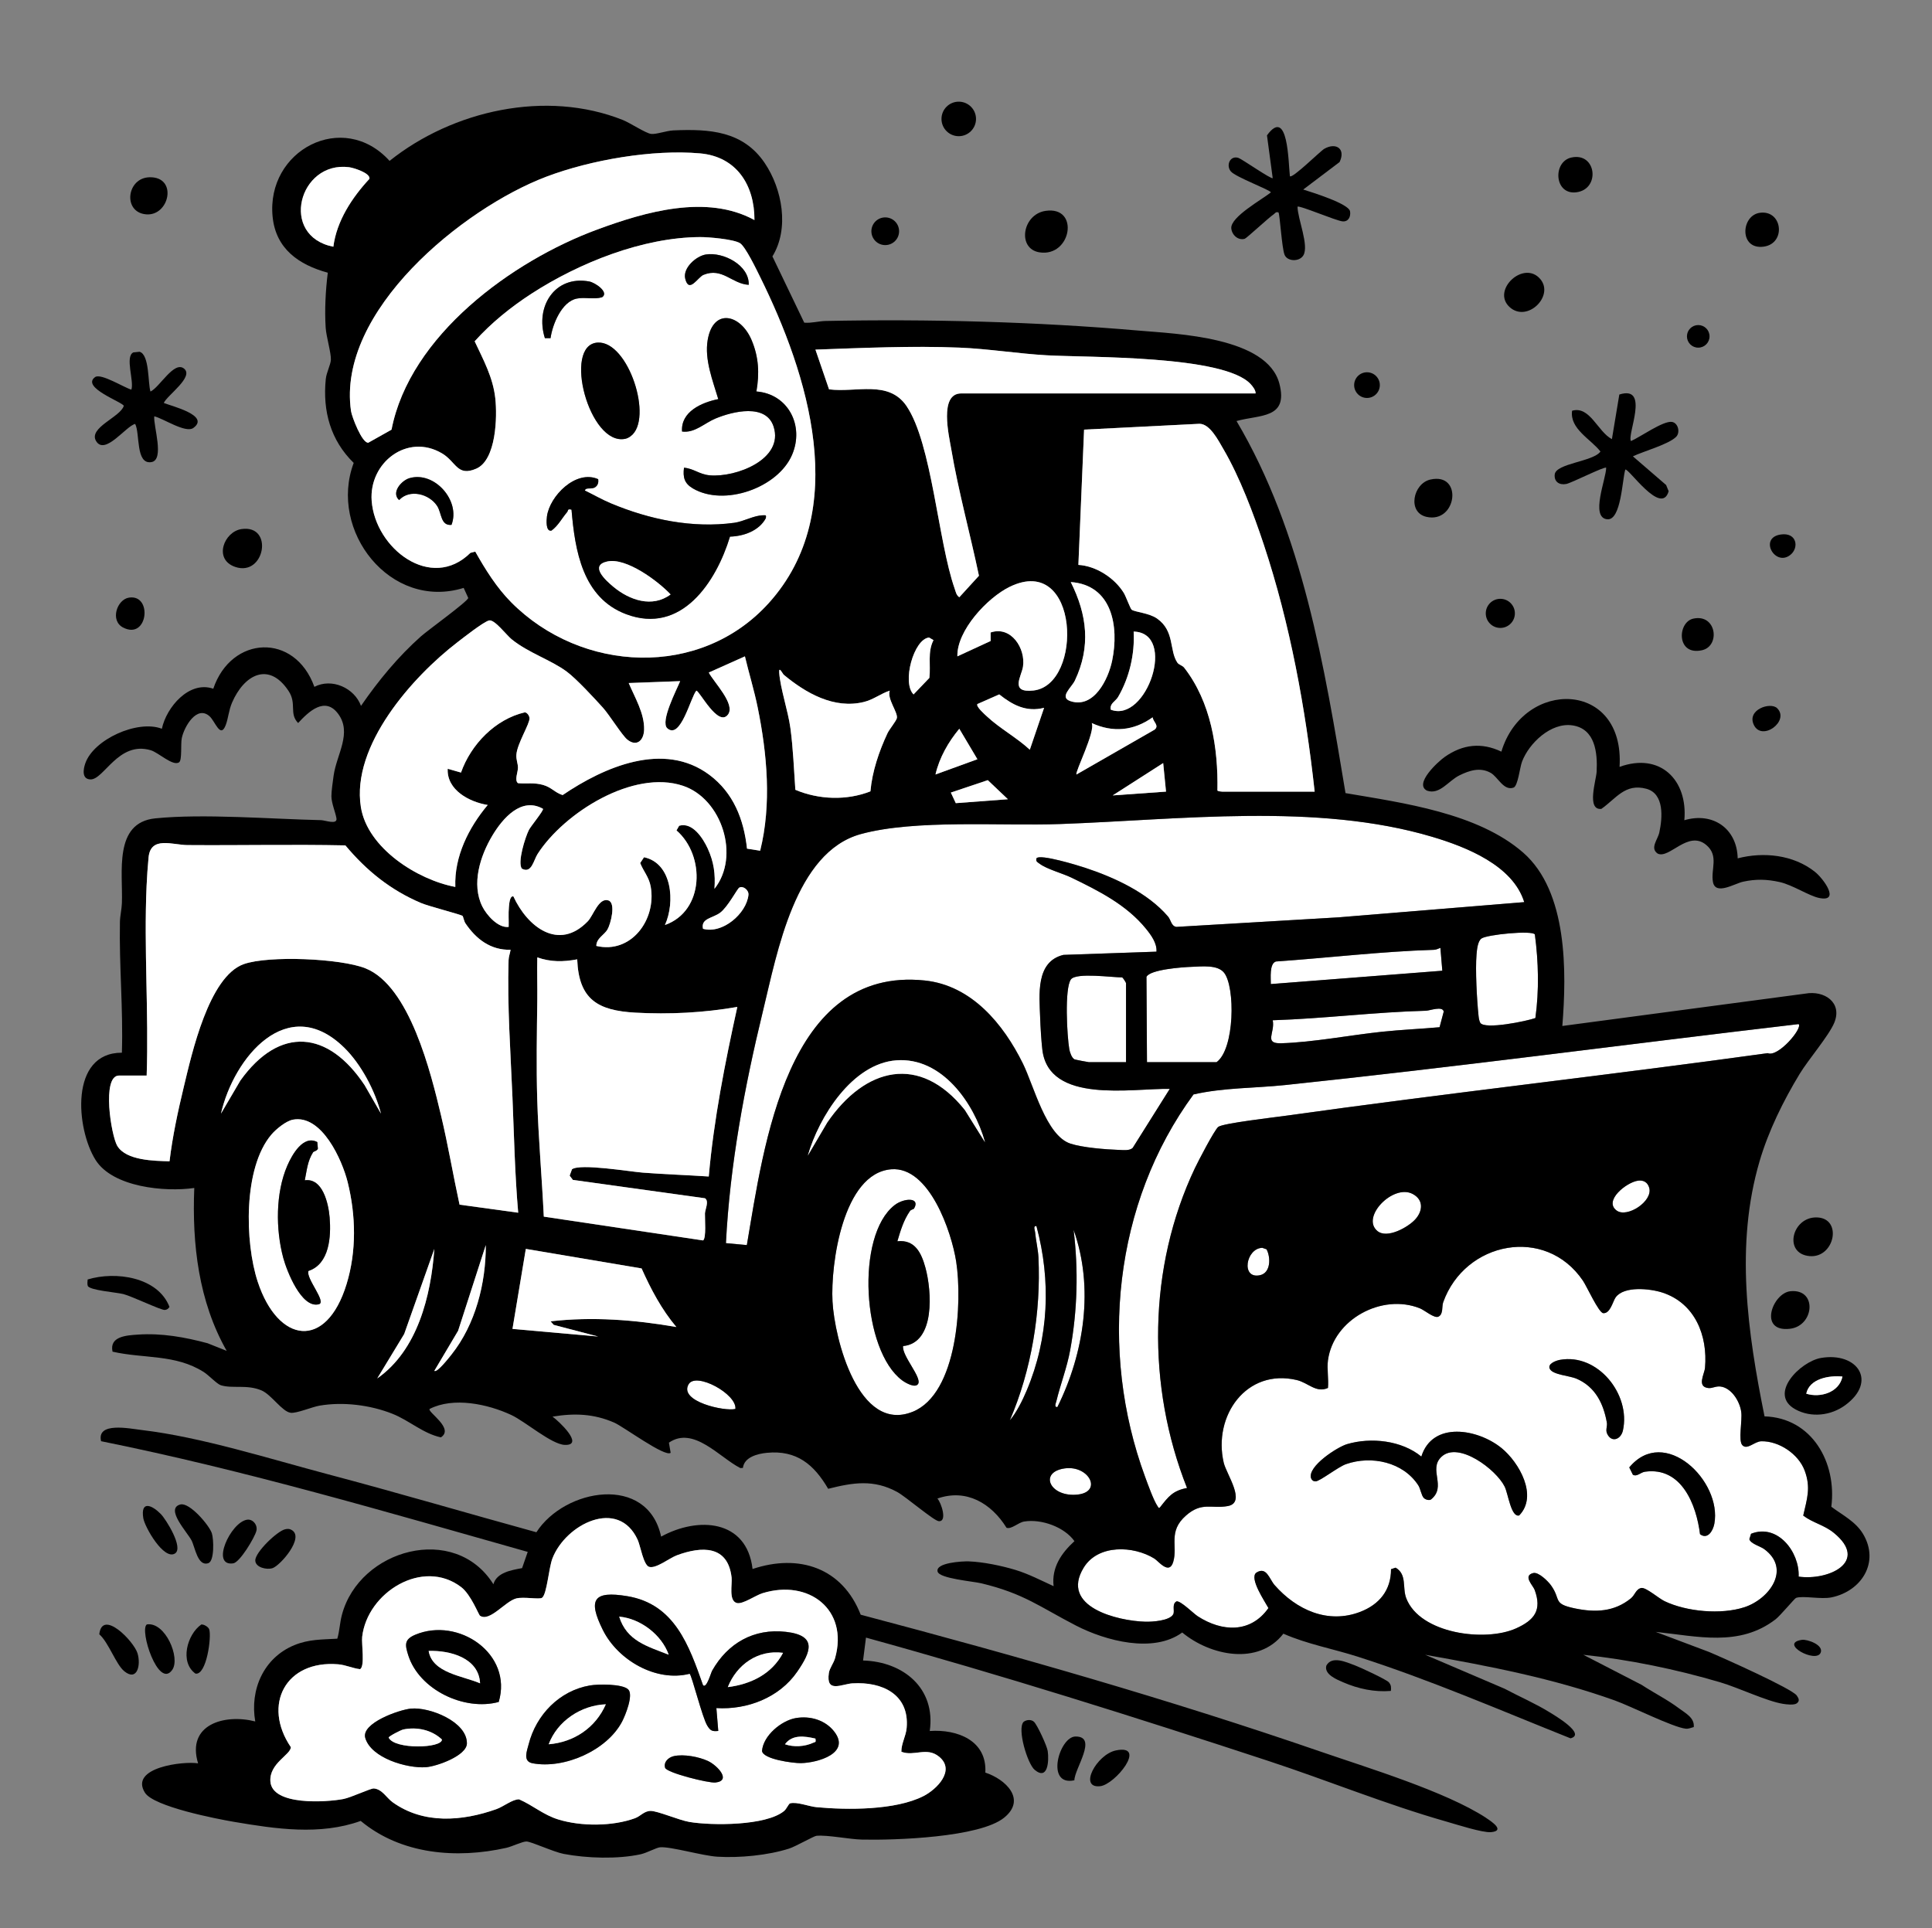 <?xml version="1.0" encoding="UTF-8"?>
<svg id="b" data-name="Layer 1" xmlns="http://www.w3.org/2000/svg" viewBox="0 0 1013.95 1012">
  <rect x="0" y="0" width="1013.95" height="1012" fill="#808080" stroke="none"/>
  <defs>
    <style>
      .c {
        fill: #fff;
      }
    </style>
  </defs>
  <path d="M748.96,414.99c6.62,2.31,11.18-5.18,16.96-8.03,5.29-2.61,10.92-4.4,16.41-1.33,3.83,2.15,6.75,9.55,11.99,7.76,2.33-.8,3.3-10.53,4.45-13.58,3.71-9.85,15.27-20.74,26.43-19.1,11.96,1.75,13.25,14.23,12.75,24.28-.22,4.43-5.46,20.37,2.46,19.56,7.74-5.38,12.4-13.54,23.58-10.57,9.62,2.56,8.48,15.38,6.86,22.91-.82,3.84-5.06,8.24-.88,11.12,6.11,3.01,15.98-12.55,25.51-4.52,6.79,5.72,2.24,12.88,3.52,19.49,1.37,7.06,11.31.78,15.74-.2,6.7-1.48,12.57-1.33,19.27.17,6.84,1.53,15.29,7.23,20.69,8.35,11.43,2.37,2.26-10.21-2.26-13.77-11.27-8.9-26.84-10.55-40.47-7.02-.33-15.63-13-24.45-28-20.01,1.91-21.17-12.72-35.72-34-28,2.86-45.63-50.44-46.45-62.02-8-10.49-4.99-20.3-3.83-29.72,2.77-3.5,2.45-16.36,14.23-9.27,17.73Z"/>
  <path d="M666.97,100.99c-4.42,3.6-21.25,12.86-20.77,18.83.27,3.39,3.46,6.49,7.04,5.52.96-.26,12.5-11.03,15.22-12.86.83-.55.95-1.43,2.5-.99.74.85,1.73,18.67,3.22,22.28,1.45,3.51,7.75,3.74,9.84.28,3.11-5.16-3.01-19.22-3.05-25.56.86-.9,20.25,7.42,23.66,7.7,3.08.26,4.35-2.54,3.91-5.24-.66-4.11-20.29-10.09-24.58-11.47l19.07-14.41c3.33-6.88-1.72-10.5-7.99-6.99-2.04,1.14-16.86,15.87-18.08,14.4-.83-7.05-.84-36.78-12.03-21.44l3.01,22.44c-.67.8-16.17-10.02-17.97-10.6-4.45-1.43-6.65,3.93-4,7.09,2.52,3.01,20.99,9.82,21,11.01Z"/>
  <path d="M821.97,254.03c2.81-.54,20.27-9.42,20.98-8.53.03,5.69-8.53,26.18.56,27.05,7.32.7,7.87-20.87,9.46-26.05,1.38-1.39,18.96,24.69,22.77,11.33l-1.33-3.27-17.44-15.05c5.45-2.61,18.82-6.29,22.73-10.27,2.2-2.24,1.07-7.29-2.26-7.8-4.55-.69-16.73,8.02-21.46,10.05-2.27-3.13,10.21-29.59-6.13-24.42l-3.89,23.42c-7.5-3.93-11.55-17.62-20.9-14.91-1.32,9.52,9.79,14.84,14.89,21.41-3.83,5.35-23.36,6.15-24,12.03-.41,3.81,2.41,5.7,6.02,5Z"/>
  <path d="M64.96,213.02c-1.69,5.87-18.75,11.47-14.52,18.49,4.65,7.7,15.64-7.9,20.5-9.01,2.62,5.02.14,21.34,8.48,20.05,7.12-1.1,1-19.06,1.54-24.05,4.85,1.15,16.5,9.08,20.56,6.08,8.84-6.53-11.35-11.38-15.56-13.09,1.7-3.98,16.11-13.75,10.58-18.07-5.26-4.11-12.78,9.92-17.57,12.08-1.41-4.39-.42-19.36-5.72-20.87l-3.3.34c-4.48,2.28.53,14.99-1,19.53-3.72-1-15.99-8.79-19.05-6.58-7.55,5.48,14.61,13.15,15.06,15.1Z"/>
  <path d="M545.52,132.44c16.81,2.65,21.3-24.43,3.2-21.76-12.2,1.8-15.03,19.89-3.2,21.76Z"/>
  <path d="M123.42,297.54c15.57,5.36,20.45-22.35,3.31-19.85-9.12,1.33-14.89,15.87-3.31,19.85Z"/>
  <path d="M808.42,146.53c-8.63-10.33-25.87,5.77-16.15,14.64,9.18,8.38,23.57-5.77,16.15-14.64Z"/>
  <path d="M748.67,271.28c15.99,3.59,19.28-23.52,2-19.58-9.09,2.07-12.22,17.29-2,19.58Z"/>
  <path d="M76.56,112.49c12.39,1.2,16.92-19.82,1.89-19.45-11.98.3-14.12,18.27-1.89,19.45Z"/>
  <path d="M827.1,100.95c12.95-1.43,10.86-21.19-2.42-18.27-9.84,2.17-9.05,19.53,2.42,18.27Z"/>
  <circle cx="503.17" cy="62.42" r="9.06"/>
  <path d="M924.44,129.56c13.16-.59,11.48-19.43-.71-17.89-9.84,1.24-10.99,18.42.71,17.89Z"/>
  <path d="M893.24,341.28c9.77-2.18,7.63-19.25-4.56-16.59-8.42,1.84-8.98,19.61,4.56,16.59Z"/>
  <path d="M105.6,852.66c-7.37,5.17-11.45,19.76-3,25.75,5.83.96,8.52-19.45,7.19-23.26-.46-1.31-2.92-2.74-4.19-2.5Z"/>
  <path d="M67.67,313.67c-6.28.98-10.04,12.06-3.08,15.68,13.08,6.81,15.63-17.65,3.08-15.68Z"/>
  <path d="M787.4,329.57c4.22,0,7.64-3.42,7.64-7.64s-3.42-7.64-7.64-7.64-7.64,3.42-7.64,7.64,3.42,7.64,7.64,7.64Z"/>
  <path d="M920.46,380.5c4.25,8.81,18.91-2.05,12.26-8.76-3.47-3.5-16.15.69-12.26,8.76Z"/>
  <circle cx="717.42" cy="202.13" r="6.74"/>
  <path d="M939.67,291.19c4.62-3.75,3.37-11.91-5.14-10.65-11.68,1.73-2.9,17.18,5.14,10.65Z"/>
  <path d="M891.27,182.47c3.27,0,5.93-2.65,5.93-5.93s-2.65-5.93-5.93-5.93-5.93,2.65-5.93,5.93,2.65,5.93,5.93,5.93Z"/>
  <path d="M779.88,954.08c-21.25-13.85-62.24-26.26-87.15-34.85-79.07-27.26-160.15-50.37-241.02-71.74-9.58-24.61-32.35-32.17-56.75-23.99-3.04-26.06-28.6-27.64-47.99-17-7.11-32.94-50.63-25.35-65.46-2.29-36.46-10.03-72.77-20.75-109.34-30.42-30.69-8.12-66.6-19.55-97.76-23.23-6.48-.77-23.8-4.43-21.36,5.86,75.67,15.26,149.73,37.14,223.91,58.1l-2.96,8.52c-5.53,1.02-13.36,2.28-15.05,8.46-20.28-32.34-70.33-18.43-79.49,16-1.17,4.38-1.21,8.39-2.43,12.57-8.16.5-14.86.23-22.59,3.41-16.08,6.61-23.4,23.4-20.48,40.03-16.11-4.12-36.21,1.55-30,22-7.57-1.27-36.25,2.08-27.89,15.4,4.6,7.33,37.63,13.75,46.7,15.29,21.91,3.72,45.2,7.22,66.54-.48,21.2,17.65,50.3,19.99,76.46,14.12,2.95-.66,8.62-3.44,10.6-3.32,2.79.18,14.22,5.52,19.54,6.53,12.15,2.29,28.16,2.81,40.26.19,3.35-.73,8.33-3.55,10.33-3.69,5.69-.39,22.17,4.47,29.96,4.95,11.66.71,26.54-.7,37.71-4.27,3.37-1.08,12.99-6.58,14.32-6.7,5.81-.54,17.28,1.84,23.89,1.99,17.1.39,61.71-1.08,74.59-11.48,11.93-9.64.74-20.21-9.85-23.68.96-16.86-14.76-22.85-29.17-21.83,3.24-22.51-13.99-36.43-35-37l1.53-12.02c71.01,19.59,141.31,41.75,211.25,64.75,31.1,10.23,61.74,22.8,93.23,31.77,5.19,1.48,19.08,5.97,23.51,5.59,7.7-.67.43-5.54-2.59-7.5ZM475.83,906.87c-.39,4.44-2.84,8.19-2.78,12.53,6.77,2.64,13.29-2.79,19.86,2.64,8.64,7.15-1.27,17.08-8.27,20.64-14.67,7.45-39.87,7.34-56.17,5.81-3.96-.37-10.18-2.93-13.81-2.01-.77.19-1.82,2.93-3.18,4.04-9.51,7.81-37.96,7.7-49.75,5.71-5.36-.9-16.63-5.8-20.29-5.77-3.42.03-5.24,2.75-8.19,3.83-11.82,4.32-28.24,4.35-40.24.66-7.87-2.42-13.27-7.39-20.56-10.56-3.32-.17-8.19,3.81-11.95,5.14-17.96,6.37-38.25,8.02-54.45-3.63-3.22-2.31-5.44-6.84-9.84-7.23-1.64-.14-11.97,4.77-16.02,5.54-8.86,1.7-37.41,3.61-38.29-9.24-.65-9.51,10.75-14.03,10.73-17.99-15.09-22.25-2.65-45.77,24.82-43.48,4.08.34,7.65,2.13,11.54,2.56,2.63-1.63.67-13.35,1.08-16.98,2.67-23.29,31.77-41.44,51.91-26.13,5.23,3.98,9.17,14.55,9.93,15.06,5.11,3.44,13.17-7.57,19.02-9.07,3.95-1.01,12.18.67,13.56-.36,2.55-1.88,3.49-15.63,5.43-20.65,6.94-18.02,34.66-31.98,44.77-9.7,1.42,3.12,3,13.12,5.93,14.11,3.52,1.19,10.72-4.62,14.64-6.06,13.05-4.82,26.79-5.32,28.69,11.69.39,3.5-1.64,12.18,2.72,13.36,3.07.83,9.78-3.99,13.5-5.14,24.21-7.49,45.28,8.56,38.08,34.08-.76,2.71-2.86,5.2-3.25,7.77-1.63,10.86,6.68,5.8,12.46,5.45,15.5-.95,29.89,5.77,28.36,23.36Z"/>
  <path d="M86.45,687.54c1.19-.1,1.88-.63,2.5-1.6-6.06-15.71-28.28-18.88-42.95-14.4-.07,1.04-.28,2.39.06,3.34.84,2.35,14.97,3.39,18.68,4.32,4.49,1.14,19.76,8.5,21.71,8.33Z"/>
  <path d="M111.19,804.76c-1.41-4.3-11.77-16.37-16.52-15.13-8.17,2.13,3.56,14.49,5.83,18.82,1.88,3.6,3.21,13.92,8.85,11.98,3.24-1.12,2.82-12.67,1.84-15.67Z"/>
  <path d="M52.11,857.77c4.9,4.26,8.73,15.84,13.14,19.41,6.72,5.45,8.8-3.16,6.93-9.41-1.9-6.33-18.55-23.53-20.07-10Z"/>
  <path d="M77.06,852.59c-4.06,2.81,6.08,34.22,13.34,23.85,4.41-6.3-3.68-25.35-13.34-23.85Z"/>
  <path d="M143,823.06c4.06-1.29,17.15-16.3,9.95-20.1-1.05-.65-2.11-.56-3.26-.32-4.1.85-15.79,12.05-15.71,16.38.06,3.66,5.93,5.02,9.02,4.04Z"/>
  <path d="M542.7,903.75c-1.38-1.38-3.99-1.21-5.5-.02-3.5,3.61,2.04,22.05,5.82,25.19,7,5.81,7.56-4.79,6.85-9.85-.38-2.7-5.42-13.59-7.17-15.33Z"/>
  <path d="M75.19,796.75c.74,4.77,10.82,22.27,16.64,18.61,4.68-2.95-4.71-17.95-7.48-20.76-4.51-4.58-10.63-7.3-9.16,2.15Z"/>
  <path d="M129.69,797.62c-8.73,1.33-19.33,24.66-7.29,22.91,3.5-.51,11.29-13.59,12.15-17.03.79-3.16-1.93-6.32-4.86-5.88Z"/>
  <path d="M585.69,918.71c-10.15,2.06-19.88,20-8.33,18.79,7.92-.83,24.99-22.17,8.33-18.79Z"/>
  <path d="M564.43,911.42c-8.53.08-15.96,26.3-.57,22.97.03-6.06,12.53-23.09.57-22.97Z"/>
  <path class="c" d="M561.74,600.21c6.43,2.13,18.68,3.09,25.67,3.33,2.28.08,5.37.48,7.06-1.03l19.48-31.01c-19.95-.35-63.51,8.09-66.88-20.62-.55-4.68-.99-12.04-1.15-16.85-.4-11.73-2.49-29.31,12.23-32.86l48.82-1.69c.31-4.45-2.79-8.67-5.49-12.01-10.18-12.56-24.92-19.95-39.15-26.85-4.62-2.24-13.01-4.47-16.7-7.3-1.13-.86-2.05-1.04-1.65-2.83,1.83-2.43,21.83,3.73,25.53,4.96,15.39,5.08,32.78,13.09,43.47,25.53,1.66,1.94,1.69,5.15,4.49,5.5l85-5.01,97.51-7.99c-5.96-19.28-30.43-28.95-48.23-34.26-60.62-18.06-132.62-8.96-195.25-6.73-31.08,1.11-76.21-2.55-104.72,5.28-34.47,9.46-43.83,62.04-51.3,92.7-9.71,39.83-17.4,81-19.47,122l10.98,1.01c8.93-52.19,20.8-146.44,93.38-138.87,24.62,2.57,41.28,22.88,51.48,43.52,5.82,11.76,12.14,37.83,24.92,42.08Z"/>
  <path class="c" d="M467.75,613.7c-25.39,2.03-31.87,49.92-30.83,69.33,1.05,19.64,13.65,69.36,42.04,57.95,23.7-9.52,26.16-57.67,22.87-78.86-2.4-15.47-14.07-50.03-34.08-48.43ZM473.95,706.5c-.68,5.13,10,16.5,7.88,19.87-1.51,2.4-6.65-.59-8.38-1.88-20.92-15.56-24.56-75.96-3.97-91.96,4.84-3.77,13.7-4.28,10.24,1.77-.22.38-1.69.62-2.14,1.28-3.43,5.01-4.92,10.15-6.63,15.91,9.25-.99,12.61,6.19,14.7,13.8,3.34,12.12,5.35,39.59-11.71,41.21Z"/>
  <path class="c" d="M642.41,510.54c-3.44-4.32-11.71-3.27-17-3.09-4.74.16-21.87,1.38-23.73,5.27l.27,44.77h36.5c9.57-6.9,9.88-39.54,3.95-46.95Z"/>
  <path class="c" d="M774.92,500.96c-.69,7.98.18,23.83,1.04,32.05.14,1.32.31,2.62.92,3.82,2.35,3.7,24.37-.88,28.92-2.5,2.01-14.44,1.64-29.45-.27-43.9-1.53-2.24-25.1.09-28,2.14-2.01,1.42-2.39,5.92-2.61,8.39Z"/>
  <path class="c" d="M562.03,514.06c-3.42,4.74-2.04,29.88-.83,36.7.27,1.54,1.3,4.57,2.74,5.25.35.16,7.14,1.48,7.52,1.48h19.5v-41.5c0-.28-1.55-2.73-2-3-5.05.06-24.2-2.71-26.93,1.07Z"/>
  <path class="c" d="M752.49,498.52c-27.66.86-55.26,4.2-82.87,6.13-3.54,1.15-2.61,8.89-2.66,11.85l90.01-7-1.01-12c-1.17.42-2.12.99-3.46,1.03Z"/>
  <path class="c" d="M672.47,547.56c16.75-.52,36.04-4.28,52.99-6.06,9.95-1.05,20.11-1.47,30.05-2.36l2.18-8.19c-.56-3.12-7.32-.51-9.25-.46-26.95.7-53.56,4.13-80.49,5,1.35,6.51-4.93,12.37,4.52,12.07Z"/>
  <path class="c" d="M543.24,646.7c.38,4.21,1.56,9.15,1.76,13.25,1.35,28.76-3.67,59.18-15.03,85.54,3.49-4.07,6.72-10.6,8.85-15.64,11.63-27.48,12.9-57.61,5.13-86.35-1.89-.2-.8,2.09-.7,3.2Z"/>
  <path class="c" d="M554.4,735.44c-.24,1.01-1.31,3.27.55,3.04,14.06-28.34,19.3-62.66,8.51-92.99,2.57,20.96,2.01,42.35-1.81,63.18-1.69,9.21-5.07,17.77-7.24,26.76Z"/>
  <path class="c" d="M558.72,770.71c-13.33,1.9-8.07,14.55,5.7,13.82,14.81-.78,7.4-15.69-5.7-13.82Z"/>
  <path class="c" d="M361.44,726.48c-5.47,9.11,19.06,14.44,24.51,13.01.86-7.83-20.61-19.5-24.51-13.01Z"/>
  <path class="c" d="M447.47,883.51c-5.79.35-14.09,5.41-12.46-5.45.39-2.57,2.49-5.06,3.25-7.77,7.2-25.52-13.88-41.57-38.08-34.08-3.72,1.15-10.44,5.97-13.5,5.14-4.36-1.18-2.32-9.86-2.72-13.36-1.91-17-15.64-16.51-28.69-11.69-3.92,1.45-11.12,7.25-14.64,6.06-2.93-.99-4.52-10.98-5.93-14.11-10.12-22.28-37.83-8.32-44.77,9.7-1.93,5.02-2.88,18.76-5.43,20.65-1.39,1.03-9.61-.65-13.56.36-5.85,1.5-13.91,12.51-19.02,9.07-.76-.51-4.7-11.08-9.93-15.06-20.14-15.31-49.24,2.83-51.91,26.13-.42,3.63,1.54,15.35-1.08,16.98-3.89-.43-7.46-2.22-11.54-2.56-27.47-2.29-39.91,21.23-24.82,43.48.02,3.96-11.38,8.47-10.73,17.99.88,12.85,29.43,10.94,38.29,9.24,4.05-.77,14.38-5.69,16.02-5.54,4.4.39,6.62,4.92,9.84,7.23,16.21,11.64,36.5,10,54.45,3.63,3.75-1.33,8.62-5.32,11.95-5.14,7.29,3.17,12.69,8.14,20.56,10.56,12,3.69,28.42,3.65,40.24-.66,2.95-1.08,4.77-3.8,8.19-3.83,3.66-.03,14.93,4.86,20.29,5.77,11.79,1.99,40.24,2.1,49.75-5.71,1.36-1.12,2.41-3.85,3.18-4.04,3.63-.92,9.85,1.63,13.81,2.01,16.29,1.54,41.5,1.65,56.17-5.81,7.01-3.56,16.91-13.48,8.27-20.64-6.57-5.44-13.09,0-19.86-2.64-.06-4.33,2.39-8.09,2.78-12.53,1.53-17.59-12.86-24.3-28.36-23.36ZM223.5,927.53c-9.87.7-28.66-4.76-31.79-15.33-2.31-7.79,17.83-14.86,24.04-15.44,9.72-.9,29.36,6.83,29.29,18.25-.04,6.49-15.91,12.11-21.54,12.51ZM261.74,893.29c-18.01,4.92-41.78-6.38-47.5-24.57-1.68-5.34-2.23-8.23,3.72-10.72,22.63-9.48,51.3,10.02,43.78,35.29ZM326.51,903.55c-7.92,15.18-30.38,25.06-47.03,21.92-5.23-.99-2.93-6.46-2.03-9.98,3.92-15.46,16.16-28.12,32.13-30.86,4.33-.74,17.13-.89,20.13,2.1,2.84,2.83-1.49,13.54-3.2,16.82ZM316.41,855.54c-8.02-16.11-4.92-20.72,12.79-17.79,24.86,4.12,32.41,25.91,39.77,46.74,1.85,1.89,4.08-6.4,4.81-7.69,8.15-14.37,21.83-22.25,38.69-20.32,16.69,1.91,13.03,10.59,5.92,20.92-9.34,13.58-26.19,20.09-42.42,19.09l.99,12c-3.29.35-4.14-.19-5.75-2.75-2.6-4.15-8.12-26.39-9.27-27.26-17.68,4.5-37.68-7.2-45.52-22.95ZM375.48,935.57c-3.58.4-25.57-5.09-26.42-7.73-.89-3.05,1.76-5.49,4.61-6.13,5.16-1.15,13.18.35,17.97,2.61,4.75,2.24,12.46,10.29,3.84,11.25ZM420.35,925.39c-3.86.07-19.89-1.96-20.42-6.4.62-8.08,10.22-15.97,17.77-17.26,7.56-1.29,15.56,1.07,20.26,7.26,8.52,11.24-8.79,16.22-17.6,16.39Z"/>
  <path d="M953.47,638.97c-13.04-.31-17.7,19.05-3.79,20.3,13.21,1.18,17.52-19.97,3.79-20.3Z"/>
  <path d="M729.96,887.49c.15-1.86.23-2.94-1.02-4.48-1.2-1.48-15.3-8.01-18-9-4.54-1.66-11.94-5.13-14.85.2-1.29,4.66,5.66,7.37,8.88,8.77,7.83,3.4,16.42,5.23,24.98,4.51Z"/>
  <path d="M945.68,860.68c-12.34,1.83,7.26,12.46,9.8,6.83,1.86-4.13-7.03-7.24-9.8-6.83Z"/>
  <path class="c" d="M626.38,574.42c-41.91,57.07-49.75,134.56-25.44,200.59,1.44,3.92,4.44,12.35,6.54,15.46.65.97.72,1.42,1.47.47,4.3-5.48,6.61-8.57,14.03-9.97-21.18-53.35-20.56-115.78,4.12-167.84,1.64-3.46,10.31-20.18,12.3-21.7,2.52-1.92,29.56-5.01,35.2-5.8,84.24-11.82,168.93-21.22,253.16-32.88,5.37,2.35,18.45-13.12,16.2-15.26-89.83,10.52-179.52,22.54-269.5,31.99-15.97,1.68-32.39,1.34-48.07,4.93Z"/>
  <path class="c" d="M722.87,646.08c5.09,4.25,16-1.92,19.74-5.94,4.13-4.44,4.68-10.41-1.28-13.52-10.18-5.32-27.23,12.14-18.47,19.46Z"/>
  <path class="c" d="M859.73,619.67c-6.06.78-18.39,10.63-11.19,15.75,5.46,3.88,18.94-4.89,17.02-11.94-.79-2.88-2.94-4.18-5.83-3.81Z"/>
  <path class="c" d="M661.22,669.31c5.78-1.22,5.73-9.4,3.49-13.6l-2.23-.78c-8.61.22-11.36,16.51-1.26,14.38Z"/>
  <path d="M955.69,712.73c-10.83,1.86-27.97,18.98-13.44,26.97,8.3,4.56,18.7,3.32,26.2-2.21,17.04-12.56,6.21-28.01-12.76-24.76ZM966.95,722.5c-1.67,8.33-11.65,11.32-19,8.99,1.67-7.93,12.04-9.69,19-8.99Z"/>
  <path d="M939.7,677.7c-9.45.91-17.09,21.61-.35,19.72,12.86-1.45,14.52-21.08.35-19.72Z"/>
  <path class="c" d="M962.43,804.52c-5.11-4.16-10.98-5.19-16.03-9.04,1.99-8.83,4.13-14.66.74-23.67-3.25-8.67-13.47-15.53-22.72-15.34-3.64.07-7.38,4.75-9.97,2.05-2.23-2.32.05-12.9-.58-17.44-.72-5.23-4.55-11.77-9.91-13.16-3.22-.83-4.95.91-7.44.61-6.09-.74-1.96-7.29-1.66-10.64,1.48-16.92-5.25-33.84-22.34-39.45-6.41-2.1-20.19-3.61-24.58,2.53-1.45,2.03-2.79,8.55-6.49,8.27-2.37-.18-8.61-14.02-10.67-17.06-19.65-28.94-61.9-20.6-73.32,11.3-.84,2.36.16,6.25-2.5,7.58-2.16,1.08-7.19-3.33-9.71-4.35-19.82-7.98-45.38,5.66-48.28,27.28-.6,4.45.43,9.91,0,14.5-6.2,2.8-10.37-2.73-16.35-4.15-26.47-6.27-44.06,18.8-38.36,43.36,1.41,6.06,12.05,20.94,2.18,22.77-8.57,1.59-13.6-2.4-22,5-9.57,8.42-4.18,15.92-6.68,24.32-2.1,7.07-7.78-.44-9.86-1.73-11.01-6.84-29.6-7.59-37.13,4.75-12.6,20.63,17.84,27.97,32.35,28.37,3.7.1,12.77-.5,14.63-3.88.96-1.74-.89-5.32,1.74-6.8,2.15-.43,8.89,6.36,11.15,7.83,12.7,8.21,27.71,8.99,37.09-4.31-1.82-3.41-10.23-15.68-6.36-18.58,5.37-3.48,6.83,3.37,9.62,6.54,11.36,12.93,27.9,20.58,44.96,14.01,9.95-3.84,16.16-11.35,16.11-22.37l2.43-.81c6.11,3.63,3.39,10.44,5.58,16.09,7.2,18.59,41.37,23.07,57.59,15.79,9.67-4.34,13.69-9.57,9.8-20.18-.9-2.44-6.36-7.44-.78-8.87,2.76-.71,7.75,4.26,9.29,6.37,5.59,7.71.6,9.72,12.78,12.22,10.61,2.17,20.46,1.78,29.17-5.28,2.23-1.81,2.65-4.99,5.61-5.49,2.58-.21,8.95,5.43,12.08,6.93,11.6,5.55,29.71,7.17,41.93,3.18,13.05-4.27,24.65-19.98,10.39-30.49-2.05-1.51-7.15-2.81-7.81-5.21l.89-2.84c13.93-5.58,25.56,9.6,24.98,22.49,15.59,2.23,37.24-7.7,18.48-22.98ZM797.29,795.39c-4.29,1.15-5.77-11.34-7.62-15.11-4.45-9.03-24.26-23.96-33.13-15.72-7.2,6.69,2.96,15.68-5.59,22.49-1.15.58-2.88,0-3.73-.84-1.24-1.22-1.72-4.83-2.88-6.61-7.91-12.23-24.55-15.81-37.92-11.15-4.23,1.48-13.79,9.08-16.01,9.05-1.22-.02-1.92-.57-2.37-1.66-1.93-6.2,13.73-16.34,18.89-17.87,12.55-3.73,28.73-1.96,39,6.52,5.9-18.85,29.79-14.46,42.02-4.51,9.33,7.59,19.31,25.15,9.32,35.41ZM851.74,750.78c-1.08,4.84-6.09,6.57-8.31,1.66-.92-2.04.22-3.82-.13-5.8-1.79-9.98-6.07-18.8-15.96-23.04-3.72-1.59-12.31-1.99-13.95-5.09-1.45-2.74,3.27-4.41,5.29-4.78,19.85-3.6,37.25,18.14,33.05,37.05ZM899.72,799.76c-.69,3.73-3.55,8.48-7.52,5.48-1.9-15.4-9.64-35.44-28.8-32.8-2.54.35-4.17,2.78-6.43,1.61l-1.9-3.85c18.43-22.27,48.81,7.1,44.65,29.57Z"/>
  <path class="c" d="M947.96,731.48c7.35,2.34,17.33-.66,19-8.99-6.95-.7-17.33,1.06-19,8.99Z"/>
  <path d="M787.97,759.98c-12.24-9.95-36.13-14.34-42.02,4.51-10.27-8.47-26.45-10.25-39-6.52-5.17,1.53-20.82,11.68-18.89,17.87.45,1.09,1.15,1.64,2.37,1.66,2.22.03,11.77-7.57,16.01-9.05,13.37-4.67,30.02-1.08,37.92,11.15,1.15,1.78,1.63,5.39,2.88,6.61.85.83,2.57,1.42,3.73.84,8.54-6.81-1.61-15.8,5.59-22.49,8.87-8.24,28.69,6.69,33.13,15.72,1.85,3.76,3.34,16.25,7.62,15.11,9.99-10.26,0-27.82-9.32-35.41Z"/>
  <path d="M855.07,770.19l1.9,3.85c2.26,1.17,3.89-1.26,6.43-1.61,19.16-2.64,26.9,17.4,28.8,32.8,3.97,3,6.83-1.76,7.52-5.48,4.16-22.46-26.22-51.84-44.65-29.57Z"/>
  <path d="M818.69,713.73c-2.03.37-6.74,2.04-5.29,4.78,1.64,3.1,10.22,3.5,13.95,5.09,9.89,4.24,14.17,13.06,15.96,23.04.35,1.98-.79,3.76.13,5.8,2.22,4.91,7.23,3.18,8.31-1.66,4.2-18.91-13.21-40.65-33.05-37.05Z"/>
  <path d="M470.96,651.48c1.72-5.76,3.2-10.9,6.63-15.91.45-.65,1.92-.9,2.14-1.28,3.46-6.05-5.4-5.54-10.24-1.77-20.59,16.01-16.95,76.4,3.97,91.96,1.73,1.29,6.87,4.28,8.38,1.88,2.12-3.37-8.56-14.74-7.88-19.87,17.06-1.63,15.05-29.09,11.71-41.21-2.1-7.62-5.46-14.79-14.7-13.8Z"/>
  <path d="M361.94,878.49c1.15.87,6.66,23.11,9.27,27.26,1.61,2.56,2.46,3.1,5.75,2.75l-.99-12c16.22,1,33.08-5.51,42.42-19.09,7.11-10.33,10.78-19.01-5.92-20.92-16.86-1.93-30.54,5.95-38.69,20.32-.73,1.28-2.95,9.58-4.81,7.69-7.35-20.84-14.91-42.63-39.77-46.74-17.7-2.93-20.81,1.68-12.79,17.79,7.84,15.75,27.84,27.45,45.52,22.95ZM410.96,867.5c-5.85,11.09-16.87,16.49-28.99,17.99,4.75-11.92,15.89-19.74,28.99-17.99ZM324.96,848.5c11.1.97,22.26,9.47,25.99,19.99-11.16-4.45-21.97-7.12-25.99-19.99Z"/>
  <path d="M309.58,884.62c-15.97,2.74-28.2,15.41-32.13,30.86-.89,3.52-3.19,8.99,2.03,9.98,16.64,3.14,39.11-6.74,47.03-21.92,1.71-3.28,6.05-13.99,3.2-16.82-3.01-3-15.81-2.85-20.13-2.1ZM287.96,915.49c4.6-12.26,17.01-20.46,29.99-20.98-5.37,12.29-16.68,19.89-29.99,20.98Z"/>
  <path d="M217.96,857.99c-5.94,2.49-5.39,5.38-3.72,10.72,5.71,18.19,29.48,29.49,47.5,24.57,7.52-25.27-21.15-44.77-43.78-35.29ZM224.96,866.5c11.3-.37,26.37,3.66,26.99,17-9.07-3.94-25.03-5.34-26.99-17Z"/>
  <path d="M215.75,896.76c-6.21.57-26.35,7.65-24.04,15.44,3.14,10.57,21.92,16.02,31.79,15.33,5.63-.4,21.5-6.02,21.54-12.51.07-11.42-19.57-19.15-29.29-18.25ZM203.98,911.99c.02-.71,6.45-4.02,7.71-4.27,7.13-1.46,14.93.22,20.26,5.27.14,4.65-24.95,5.37-27.96-1Z"/>
  <path d="M417.69,901.73c-7.55,1.29-17.15,9.18-17.77,17.26.53,4.44,16.57,6.47,20.42,6.4,8.81-.17,26.12-5.15,17.6-16.39-4.69-6.2-12.7-8.55-20.26-7.26ZM426.69,914.73c-4.44,2.02-10.14,2.36-14.73.75,3.88-5.27,10.36-4.28,16-2.98.31,2.14.08,1.61-1.27,2.22Z"/>
  <path d="M371.64,924.31c-4.78-2.26-12.81-3.76-17.97-2.61-2.85.64-5.5,3.07-4.61,6.13.86,2.64,22.85,8.13,26.42,7.73,8.61-.96.91-9.01-3.84-11.25Z"/>
  <path d="M961.11,790.84c2.97-23.14-10.09-46.69-35.05-47.45-8.9-44.04-15.51-89.93-2.61-133.89,4.69-15.96,12.48-31.74,21.08-45.92,4.49-7.39,15.39-20.09,18.15-26.84,4.33-10.61-5.24-17.04-15.23-15.23l-127.51,16.98c2.28-28.39,2.84-70.54-20.53-90.97-23.85-20.85-63.09-26.1-93.26-31.25-11.04-66.45-22.51-136.72-57.2-195.29,12.3-3.43,27.24-1.08,22.52-19.52-6.32-24.65-53.82-26.21-74.04-27.96-53.56-4.64-110.23-6.12-164.05-5.04-3.83.08-7.47,1.23-11.3.89l-16.7-34.78c8.97-14.57,5.18-35.35-4.03-48.99-11.42-16.91-29.06-17.96-47.95-17.14-3.63.16-9.15,2.2-11.74,1.84-2.87-.4-11.03-5.8-14.73-7.28-40.29-16.07-89.27-5.08-122.48,21.44-24.38-26.91-64.93-5.58-61.37,29.42,1.71,16.79,13.8,25.13,28.95,29.27-1.16,9.21-1.71,19.58-1.11,28.89.3,4.62,2.92,13.34,2.73,16.82-.14,2.61-2.33,6.68-2.68,10.15-1.69,16.8,2.52,32.11,14.66,43.97-13.36,35.62,19.29,77.53,57.71,65.6l2.41,5.29c-.37,1.91-21.27,16.98-24.8,20.12-12.03,10.7-22.38,23.26-31.49,36.51-3.43-9.4-15.31-14.78-24.47-9.99-10.27-28.58-43.59-26.99-53.06.99-12.63-4.39-24.6,9.71-26.98,21.01-12.72-4.9-35.93,5.61-40.22,18.26-1.06,3.12-1.85,8.16,2.72,8.33,7.08.25,14.69-20.38,31.72-15.3,4.05,1.21,11.64,8.6,14.85,6.29,1.6-1.15.74-9.54,1.38-12.63,1.24-6.06,7.92-17.53,14.61-11.48,2.97,2.69,5.68,11.93,8.47,4.56,1.32-3.49,1.57-7.7,3.29-11.71,6.24-14.54,19.19-21.88,29.62-6.24,4.54,6.8.17,11.87,5.07,16.91,5.57-6.07,14.09-14.07,20.94-4.92,7.57,10.11-.74,21.31-2.32,32.56-.38,2.72-1.19,8.37-1.15,10.83.05,3.67,2.04,8.13,2.64,11.48.65,3.66-5.94,1.07-8.06,1.03-26.21-.59-61.86-3.5-87.03-.94-22.04,2.24-16.9,28.57-17.51,44.56-.13,3.33-.97,6.5-1.03,9.87-.44,22.89,1.74,45.62,1.03,68.56-27.61-.04-24.01,40.09-13.81,56.3,9,14.29,36.29,16.94,51.8,14.7-1.2,29.51,2.27,59.55,17.01,85.49l-10.01-3.99c-11.84-3.2-24.19-5.4-36.54-4.55-5.98.41-15.12.89-13.36,8.96,16.43,3.76,32.94,1.23,47.83,10.66,2.74,1.73,6.93,6.32,9.03,6.97,6.1,1.89,13.72-.52,21.3,2.7,5.27,2.24,10.79,11.13,15.33,11.75,3.05.41,11.26-3.09,15.17-3.75,12.36-2.11,26.56-.36,38.23,4.27,8.83,3.5,16.12,10.39,25.44,12.38,7.19-4.68-7.08-13.25-5.94-14.9,12.49-6.43,30.53-2.6,42.87,3.15,7.39,3.44,21.17,15.51,28.16,15.71,10.47.3-3.39-12.66-6.51-14.84,11.46-1.89,21.63-1.54,32.36,3.13,4.94,2.15,26.76,18.35,29.64,15.85l-.91-5.32c12.92-8.9,26.59,7.81,37.47,13.33l1.37-.07c.64-5.68,7.71-7.45,12.58-7.93,15.63-1.52,24.73,6.16,32.16,18.89,13.06-3.29,23.89-5.07,36.25,1.68,4.38,2.39,19.15,15.04,21.73,15.3,4.74.48,1.36-9.71-.65-11.87,15.18-5.33,28.29,2.5,36.27,15.34,2.55.94,6.18-2.79,9.28-3.28,9.09-1.46,21.08,2.89,26.37,10.3-6.86,6.28-12.07,13.82-10.94,23.63-6.53-2.97-13.07-6.41-19.98-8.51-7.3-2.21-17-4.23-24.58-4.5-3.42-.12-17.55.7-16.32,5.36.97,3.67,18.51,5.09,22.9,6.14,22.45,5.37,30.79,12.43,49.78,22.22,15.47,7.97,40.55,14.69,55.7,3.61,14.79,12.23,40.04,17.46,53.09.62,12.5,5.5,26,7.91,38.93,12.04,38.08,12.17,74.88,28.16,111.77,42.88,8.49-2.21-8.62-12.21-10.98-13.67-7.4-4.59-15.93-8.26-23.63-12.37l-41.67-17.81c33.83,5.98,67.11,12.39,99.51,23.97,8.52,3.05,30.53,14.12,37.23,14.82,1.56.16,2.78-.51,4.22-.84.47-4.92-4.29-7.23-7.66-9.77-6.16-4.65-13.21-8.12-19.64-12.36l-30.67-15.82c24.08,2.53,48.73,7.61,71.99,14.49,9.43,2.79,24.21,9.87,32.74,11.25,1.92.31,5.74.8,7.29-.23,1.75-1.35,1.01-2.62.03-4.09-2.4-3.61-39.37-20.1-46.09-22.91l-27.96-10.52c21.86,2.28,43.87,8.04,62.91-6.6,2.45-1.89,10.01-11,10.75-11.25,3.74-1.28,13.08.91,18.72-.29,15.69-3.32,25.27-18.42,16.47-33.22-3.89-6.54-10.81-9.92-16.68-14.32ZM943.95,537.5c2.26,2.15-10.83,17.61-16.2,15.26-84.23,11.66-168.91,21.06-253.16,32.88-5.64.79-32.68,3.88-35.2,5.8-1.99,1.51-10.66,18.24-12.3,21.7-24.68,52.06-25.3,114.48-4.12,167.84-7.43,1.4-9.73,4.49-14.03,9.97-.74.95-.82.5-1.47-.47-2.1-3.12-5.09-11.55-6.54-15.46-24.3-66.03-16.47-143.53,25.44-200.59,15.68-3.59,32.1-3.26,48.07-4.93,89.98-9.45,179.67-21.47,269.5-31.99ZM848.54,635.42c-7.21-5.12,5.12-14.97,11.19-15.75,2.9-.37,5.04.93,5.83,3.81,1.93,7.05-11.56,15.81-17.02,11.94ZM742.61,640.15c-3.75,4.02-14.66,10.19-19.74,5.94-8.76-7.32,8.29-24.78,18.47-19.46,5.95,3.11,5.41,9.09,1.28,13.52ZM661.22,669.31c-10.11,2.13-7.35-14.16,1.26-14.38l2.23.78c2.24,4.2,2.29,12.38-3.49,13.6ZM601.96,557.49l-.27-44.77c1.86-3.89,18.99-5.11,23.73-5.27,5.29-.18,13.56-1.22,17,3.09,5.92,7.42,5.62,40.05-3.95,46.95h-36.5ZM667.95,535.49c26.94-.87,53.54-4.3,80.49-5,1.93-.05,8.69-2.65,9.25.46l-2.18,8.19c-9.94.89-20.1,1.32-30.05,2.36-16.95,1.79-36.24,5.55-52.99,6.06-9.45.29-3.17-5.56-4.52-12.07ZM666.95,516.5c.06-2.95-.87-10.69,2.66-11.85,27.61-1.93,55.21-5.27,82.87-6.13,1.34-.04,2.28-.61,3.46-1.03l1.01,12-90.01,7ZM805.52,490.43c1.92,14.45,2.28,29.46.27,43.9-4.56,1.63-26.57,6.2-28.92,2.5-.61-1.2-.78-2.49-.92-3.82-.86-8.23-1.72-24.07-1.04-32.05.21-2.48.59-6.97,2.61-8.39,2.9-2.05,26.47-4.38,28-2.14ZM663.22,285.73c13.82,41.57,21.97,86.22,26.73,129.77h-48.5c-.43,0-2.34-.19-2.53-.6.43-22.39-3.41-46.41-17.44-64.46-.93-1.2-2.81-1.52-3.58-2.65-4.34-6.42-1.31-16.54-10.62-23.12-4.19-2.96-11.47-3.38-13.35-4.65-.69-.46-3.02-6.99-4.16-8.84-4.81-7.81-14.5-14.14-23.82-14.69l2.99-71,60.57-3.06c5.52,0,9.99,8.91,12.61,13.39,8.49,14.5,15.77,33.89,21.1,49.9ZM518.41,409.47l10.55,10.02-27.34,2.05-2.59-5.56,19.38-6.51ZM490.96,406.49c2.05-8.85,6.73-17.05,12.5-23.99l9.5,15.99-22,8ZM517.94,376.01c-1.13-1.06-5.88-5.2-4.98-6.5l11.46-5.05c7.08,5.64,14.29,9.41,23.54,7.04l-7.49,21.98c-6.8-6.32-15.85-11.22-22.52-17.48ZM542.36,362.42c-12.58,1.38-6.25-7.42-5.47-12.49,1.48-9.52-6.2-21.62-16.98-17.97l.02,4.46-17.47,8.07c-.35-13.55,15.75-30.8,27.49-36.51,36.67-17.82,38.72,51.54,12.41,54.44ZM564.13,357.17c8.4-17.71,6.45-34.46-2.17-51.67,21.74,1.52,25.41,23.33,21.72,41.22-2.01,9.76-9.53,25.23-21.77,21.32-6.3-2.01.49-7.21,2.22-10.87ZM594.96,331.49c22.92.58,6.83,48.19-12,40.99-.69-3.29,2.47-4.32,3.83-6.65,5.93-10.17,8.82-22.57,8.17-34.34ZM572.96,379.5c11.15,5.13,22.04,4.09,31.97-3.01.27,2.41,3.63,4.35,1.01,6.48l-40.98,23.52c-.91-1.14,10.14-22.69,8-26.99ZM610.46,400.5l1.49,14.99-28,2,26.5-16.98ZM503.5,182.45c15.23.62,30.72,3.17,45.97,4.03,21.99,1.24,92.86-.09,106.88,15.12,1.09,1.19,2.68,3.18,2.61,4.89h-154.5c-11.73,0-6.41,22.26-5.23,29.23,3.72,21.96,9.96,44.59,14.54,66.46l-10.31,11.29c-1.62-1.14-1.84-2.85-2.44-4.54-8.69-24.73-11.95-76.23-25.23-95.77-9.45-13.91-26.4-6.96-40.7-8.8l-7.14-20.85c24.74-.88,50.76-2.07,75.54-1.05ZM487.75,355.79l-8.3,8.68c-6.24-6.13.1-29.14,8.15-29.86l2.31,1.36c-3.22,6.19-1.37,13.19-2.16,19.81ZM470.71,376.83c-.24,1.47-3.98,5.97-4.93,7.99-4.45,9.51-8.04,20.04-8.97,30.53-12.43,4.9-27.08,4.39-39.4-.81-.77-10.79-1.15-21.67-2.6-32.4-1.24-9.17-5.31-20.81-5.88-29.13-.25-3.68,1.87.72,2.37,1.13,11.57,9.64,26.43,18.14,42.09,14.3,5-1.23,8.84-4.41,13.56-5.93-1.51,4.21,4.25,11.28,3.75,14.33ZM183.2,87.76c2.21.29,11.24,3.01,10.69,6.1-9.13,9.83-17.2,22.08-18.94,35.64-28.59-5.65-18.05-45.15,8.25-41.74ZM184.22,215.73c-7.58-52.4,58.72-106.4,102.49-122.99,23.27-8.82,55.93-14.46,80.73-12.24,19.21,1.72,28.57,16.76,28.51,34.98-25.07-13.71-57.25-4.33-82.51,4.98-44.78,16.52-98.36,55.64-107.96,105.04l-12.19,6.85c-3.28.33-8.63-13.62-9.07-16.62ZM195.07,262.86c-1.47-20.01,18.71-35.67,36.92-24.9,7.46,4.41,7.95,12.38,17.97,8.03,10.49-4.56,11.08-27.16,9.99-36.98-1.22-10.99-6.24-20.09-10.82-29.87,8.66-9.64,19.03-18.01,29.92-25.06,24.98-16.16,58.3-29.49,88.38-29.64,4.5-.02,17.45,1.1,20.92,3.18,2.81,1.68,8.65,13.84,10.48,17.52,25.37,51.24,48.1,123.22,4.66,171.37-35.93,39.82-98.36,36.69-135.16-.36-7.64-7.7-13.58-17.21-18.88-26.62l-2.53.65c-20.65,20.45-50-2.36-51.83-27.31ZM240.06,337.1c3.15-2.42,13.67-10.71,16.64-11.46,2.81-.7,9.1,7.66,11.78,9.83,8.83,7.2,20.63,10.84,28.98,17.02,4.99,3.69,14.56,14.02,19.02,18.98,3.39,3.78,10.05,14.53,12.78,16.71,4.89,3.92,8.64.47,8.8-5.19.24-8.52-4.89-16.94-8.08-24.5l27-1c-1.82,4.47-10.61,21.33-6.74,24.75,7.02,6.2,12.27-16.39,15.24-19.74,1.62,0,11.41,19.31,16.58,12.57,4.18-5.44-7.5-17.11-10.05-22.09l18.96-8.49c2.12,8.96,4.86,17.76,6.7,26.81,4.96,24.37,7.35,50.94,1.3,75.2l-6.9-1.09c-1.67-15.36-7.1-29.29-19.76-38.74-23.94-17.87-55.25-4.14-77.01,10.62-4.09-1.29-5.77-4.04-10.28-5.33-4.63-1.32-8.55-.53-13.11-.9-2.02-1.42-.04-5.89-.05-8.11-.01-2.3-1.01-4.16-.83-6.82.38-5.82,7.05-16.2,6.89-19.19-.07-1.26-1.15-2.89-2.42-3.08-15.51,3.58-28.32,16.83-33.54,31.62l-6.98-2c-.55,11.17,11.39,17.46,21,19.01-10,11.9-17.61,27.07-17,42.99-19.92-3.74-46.15-20.4-49.55-41.95-5.08-32.21,27.07-68.32,50.66-86.45ZM348.97,485.49c5.44-11.91,3.83-32.49-10.99-35.56l-2,3.04c1.8,4.53,4.64,7.34,5.53,12.46,3.02,17.33-10.29,35.35-28.55,31.05-.05-3.94,4.15-5.73,5.85-8.64,1.68-2.87,4.56-13.92.48-15.25-5.07-1.66-7.89,7.91-10.8,10.94-15.29,15.89-31.74,2.9-39.05-13.03-2.02-.57-2.26,4.5-2.36,5.61-.34,3.45-.02,6.93-.13,10.38-5.49.74-11.59-6.22-13.81-10.68-5.88-11.82-1.12-26.64,5.3-37.34,5.37-8.94,15.16-20.37,26.51-13.97.57.76-6.41,9.16-7.38,11.1-1.94,3.85-6.09,17.02-3.71,20.3,5.15,2.81,6.15-4.39,8.29-7.72,13.86-21.56,50.22-44.54,76.34-35.73,20.4,6.87,30.02,36.98,16.47,54.04.55-7.7-.28-14.01-3.49-21.02-2.59-5.66-8.11-14.1-15.05-12.06l-1.39,2.45c15.18,13.17,14.65,42.37-6.07,49.64ZM377.99,479.02c3.98-2.99,8.92-12.44,9.95-13.11,1.87-1.2,5.15,1.15,4.87,3.82-1.03,9.73-13.57,20.62-23.85,17.76-1.26-5.53,5.1-5.51,9.03-8.47ZM181.9,673.93c-10.66,34.86-35.98,31.22-46.65-1.23-6.8-20.69-7.64-59.84,7.2-77.22,2.42-2.84,7.61-7.11,11.26-7.81,15.18-2.88,25.88,21.21,28.76,32.81,4.32,17.43,4.7,36.21-.57,53.45ZM126.13,567.16l-10.16,17.33c6.72-29.45,34.97-63.68,64.64-34.65,8.93,8.74,16.2,22.58,19.34,34.65l-8.58-14.9c-19.02-28.71-44.56-31.35-65.24-2.42ZM197.97,723.49l14.16-23.33,15.82-44.67c-1.78,24.57-8.76,53.14-29.98,67.99ZM236.93,710.97c-1.04,1.3-7.62,9.74-8.97,8.52l12.47-21.02,14.52-44.96c.08,20.03-5.42,41.65-18.02,57.47ZM241.18,632.27c-3.39-15.54-6.02-31.3-9.71-46.79-5.3-22.24-16.41-68.01-39.72-77.27-13.05-5.19-50.69-6.81-63.78-2.2-18.41,6.48-27.34,47.17-31.52,64.48-3.09,12.8-5.93,25.99-7.48,39.02-8.04-.22-22.75-.37-27.42-8.08-3.19-5.27-8.31-36.92.92-36.92h14.5c1.13-32.89-1.49-66.76-.04-99.54.2-4.47.61-10.54,1.04-14.96,1.13-11.36,12.53-6.52,20.45-6.46,27.61.21,55.23-.42,82.84.16,11.13,13.3,23.66,23.43,39.74,30.26,3.97,1.69,20.88,6.02,21.75,6.75.35.29.75,2.76,1.54,3.93,5.58,8.24,13.16,14.11,23.67,13.85-.26,1.85-.99,3.52-1.05,5.44-.73,24.09,1.05,48.15,2.04,72.06.84,20.19,1.26,40.4,3.01,60.49l-30.78-4.23ZM288.96,693.5l1.63,1.86,23.36,6.12-44.99-4,7-42,60.75,10.25c4.9,10.96,10.48,21.52,18.24,30.74-21.71-3.78-44.04-5.51-66-2.98ZM285.39,638.56c-.98-20.47-2.83-41.05-3.45-61.52-.52-17.36-.18-34.96.03-52.12.09-7.43-.17-14.96,0-22.42,7.11,2.49,13.62,2.4,20.95,1.03.81,21.13,10.87,26.87,30.46,27.97,17.86,1.01,36.04.05,53.57-3-6.46,29.33-12.35,59.08-14.99,89-11.46-.76-23.04-1.14-34.5-2.02-6.87-.52-32.93-4.94-37.28-1.77l-1.22,3.34,1.69,2.24,69.35,9.64c2.27,1.54.02,5.88-.05,8.08-.09,2.8.78,12.8-.98,14.05l-83.6-12.49ZM385.95,739.49c-5.45,1.43-29.98-3.9-24.51-13.01,3.9-6.49,25.37,5.18,24.51,13.01ZM478.95,740.99c-28.39,11.41-40.98-38.31-42.04-57.95-1.04-19.42,5.44-67.3,30.83-69.33,20-1.6,31.67,32.96,34.08,48.43,3.29,21.19.83,69.33-22.87,78.86ZM506.37,582.58c-23.74-29.69-52.4-22.34-72.23,6.6l-10.17,17.31c5.84-20.27,23.34-48.29,46.5-49.97,23.89-1.74,40.72,22.42,46.48,42.97l-10.57-16.91ZM485.33,514.62c-72.58-7.56-84.46,86.68-93.38,138.87l-10.98-1.01c2.08-41,9.77-82.17,19.47-122,7.47-30.66,16.83-83.23,51.3-92.7,28.51-7.82,73.64-4.17,104.72-5.28,62.64-2.24,134.64-11.34,195.25,6.73,17.8,5.3,42.27,14.98,48.23,34.26l-97.51,7.99-85,5.01c-2.8-.35-2.82-3.57-4.49-5.5-10.69-12.45-28.07-20.46-43.47-25.53-3.7-1.22-23.7-7.39-25.53-4.96-.4,1.79.53,1.97,1.65,2.83,3.69,2.83,12.08,5.06,16.7,7.3,14.23,6.89,28.98,14.29,39.15,26.85,2.7,3.34,5.81,7.56,5.49,12.01l-48.82,1.69c-14.72,3.54-12.63,21.12-12.23,32.86.17,4.81.6,12.17,1.15,16.85,3.37,28.7,46.94,20.26,66.88,20.62l-19.48,31.01c-1.69,1.51-4.79,1.11-7.06,1.03-6.99-.24-19.25-1.19-25.67-3.33-12.79-4.25-19.11-30.32-24.92-42.08-10.2-20.63-26.86-40.95-51.48-43.52ZM590.96,515.99v41.5h-19.5c-.38,0-7.18-1.31-7.52-1.48-1.44-.68-2.47-3.71-2.74-5.25-1.2-6.81-2.59-31.96.83-36.7,2.73-3.77,21.88-1,26.93-1.07.45.27,2,2.72,2,3ZM563.45,645.5c10.79,30.33,5.55,64.65-8.51,92.99-1.86.23-.79-2.04-.55-3.04,2.17-8.99,5.55-17.55,7.24-26.76,3.82-20.82,4.38-42.21,1.81-63.18ZM538.82,729.85c-2.13,5.04-5.35,11.57-8.85,15.64,11.36-26.37,16.38-56.78,15.03-85.54-.19-4.1-1.38-9.04-1.76-13.25-.1-1.1-1.19-3.4.7-3.2,7.77,28.74,6.5,58.87-5.13,86.35ZM564.42,784.53c-13.78.73-19.03-11.92-5.7-13.82,13.1-1.87,20.51,13.04,5.7,13.82ZM943.95,827.5c.58-12.89-11.05-28.07-24.98-22.49l-.89,2.84c.66,2.4,5.76,3.7,7.81,5.21,14.26,10.51,2.67,26.22-10.39,30.49-12.21,4-30.33,2.38-41.93-3.18-3.13-1.5-9.5-7.14-12.08-6.93-2.96.5-3.37,3.68-5.61,5.49-8.71,7.06-18.56,7.46-29.17,5.28-12.18-2.5-7.19-4.51-12.78-12.22-1.53-2.11-6.53-7.08-9.29-6.37-5.58,1.44-.11,6.43.78,8.87,3.9,10.62-.13,15.84-9.8,20.18-16.22,7.28-50.39,2.8-57.59-15.79-2.19-5.65.53-12.46-5.58-16.09l-2.43.81c.05,11.02-6.16,18.53-16.11,22.37-17.06,6.58-33.6-1.08-44.96-14.01-2.79-3.17-4.24-10.02-9.62-6.54-3.87,2.9,4.53,15.17,6.36,18.58-9.38,13.3-24.39,12.52-37.09,4.31-2.27-1.47-9-8.26-11.15-7.83-2.63,1.47-.78,5.05-1.74,6.8-1.86,3.38-10.92,3.98-14.63,3.88-14.5-.4-44.95-7.74-32.35-28.37,7.54-12.34,26.12-11.58,37.13-4.75,2.08,1.29,7.76,8.8,9.86,1.73,2.5-8.41-2.89-15.9,6.68-24.32,8.4-7.4,13.43-3.41,22-5,9.86-1.83-.78-16.71-2.18-22.77-5.71-24.56,11.88-49.63,38.36-43.36,5.98,1.42,10.15,6.95,16.35,4.15.43-4.59-.6-10.05,0-14.5,2.9-21.62,28.46-35.26,48.28-27.28,2.52,1.01,7.55,5.42,9.71,4.35,2.66-1.32,1.65-5.22,2.5-7.58,11.42-31.9,53.68-40.25,73.32-11.3,2.06,3.04,8.3,16.88,10.67,17.06,3.7.28,5.04-6.25,6.49-8.27,4.38-6.14,18.17-4.63,24.58-2.53,17.09,5.61,23.82,22.53,22.34,39.45-.29,3.35-4.43,9.89,1.66,10.64,2.5.3,4.23-1.44,7.44-.61,5.36,1.39,9.19,7.94,9.91,13.16.63,4.53-1.65,15.11.58,17.44,2.59,2.7,6.33-1.97,9.97-2.05,9.25-.19,19.47,6.67,22.72,15.34,3.38,9.02,1.25,14.85-.74,23.67,5.05,3.84,10.93,4.87,16.03,9.04,18.76,15.29-2.89,25.21-18.48,22.98Z"/>
  <path class="c" d="M268.95,576c-1-23.91-2.77-47.98-2.04-72.06.06-1.92.79-3.59,1.05-5.44-10.51.25-18.08-5.62-23.67-13.85-.79-1.17-1.19-3.64-1.54-3.93-.87-.73-17.78-5.06-21.75-6.75-16.08-6.83-28.6-16.96-39.74-30.26-27.6-.58-55.23.05-82.84-.16-7.93-.06-19.33-4.9-20.45,6.46-.44,4.42-.85,10.49-1.04,14.96-1.45,32.78,1.17,66.65.04,99.54h-14.5c-9.24,0-4.11,31.65-.92,36.92,4.67,7.72,19.38,7.86,27.42,8.08,1.56-13.03,4.39-26.21,7.48-39.02,4.18-17.31,13.11-57.99,31.52-64.48,13.09-4.61,50.73-2.99,63.78,2.2,23.31,9.27,34.42,55.04,39.72,77.27,3.69,15.49,6.32,31.24,9.71,46.79l30.78,4.23c-1.75-20.1-2.17-40.3-3.01-60.49Z"/>
  <path class="c" d="M629.52,222.43l-60.57,3.06-2.99,71c9.32.55,19.01,6.88,23.82,14.69,1.14,1.85,3.47,8.37,4.16,8.84,1.88,1.27,9.16,1.69,13.35,4.65,9.32,6.58,6.28,16.7,10.62,23.12.77,1.13,2.65,1.45,3.58,2.65,14.03,18.05,17.87,42.08,17.44,64.46.19.41,2.1.6,2.53.6h48.5c-4.76-43.55-12.91-88.19-26.73-129.77-5.32-16.01-12.61-35.41-21.1-49.9-2.62-4.48-7.09-13.39-12.61-13.39Z"/>
  <path class="c" d="M238.95,465.49c-.61-15.92,7-31.09,17-42.99-9.61-1.55-21.55-7.83-21-19.01l6.98,2c5.22-14.79,18.03-28.05,33.54-31.62,1.27.19,2.35,1.83,2.42,3.08.16,2.98-6.51,13.37-6.89,19.19-.17,2.66.82,4.52.83,6.82.01,2.22-1.97,6.69.05,8.11,4.56.37,8.48-.43,13.11.9,4.51,1.29,6.19,4.04,10.28,5.33,21.76-14.76,53.07-28.5,77.01-10.62,12.65,9.45,18.09,23.38,19.76,38.74l6.9,1.09c6.05-24.26,3.66-50.83-1.3-75.2-1.84-9.05-4.57-17.85-6.7-26.81l-18.96,8.49c2.55,4.98,14.23,16.65,10.05,22.09-5.18,6.74-14.96-12.57-16.58-12.57-2.97,3.35-8.22,25.94-15.24,19.74-3.87-3.42,4.92-20.28,6.74-24.75l-27,1c3.2,7.56,8.33,15.97,8.08,24.5-.16,5.66-3.91,9.11-8.8,5.19-2.72-2.18-9.38-12.93-12.78-16.71-4.46-4.96-14.03-15.29-19.02-18.98-8.34-6.18-20.14-9.83-28.98-17.02-2.67-2.18-8.97-10.54-11.78-9.83-2.97.75-13.5,9.04-16.64,11.46-23.59,18.13-55.73,54.23-50.66,86.45,3.4,21.55,29.63,38.21,49.55,41.95Z"/>
  <path class="c" d="M369.96,637c.07-2.2,2.32-6.54.05-8.08l-69.35-9.64-1.69-2.24,1.22-3.34c4.35-3.16,30.41,1.25,37.28,1.77,11.46.88,23.03,1.25,34.5,2.02,2.64-29.92,8.54-59.66,14.99-89-17.54,3.05-35.71,4-53.57,3-19.59-1.11-29.65-6.85-30.46-27.97-7.34,1.37-13.84,1.46-20.95-1.03-.17,7.46.09,15,0,22.42-.21,17.16-.55,34.77-.03,52.12.62,20.47,2.47,41.05,3.45,61.52l83.6,12.49c1.76-1.25.89-11.25.98-14.05Z"/>
  <path class="c" d="M371.48,445.47c3.2,7.02,4.03,13.32,3.49,21.02,13.55-17.06,3.93-47.16-16.47-54.04-26.13-8.8-62.48,14.18-76.34,35.73-2.14,3.33-3.15,10.53-8.29,7.72-2.38-3.29,1.77-16.45,3.71-20.3.97-1.94,7.95-10.34,7.38-11.1-11.35-6.41-21.15,5.03-26.51,13.97-6.42,10.69-11.18,25.52-5.3,37.34,2.22,4.46,8.32,11.42,13.81,10.68.1-3.45-.21-6.93.13-10.38.11-1.11.34-6.18,2.36-5.61,7.31,15.93,23.75,28.91,39.05,13.03,2.91-3.02,5.73-12.59,10.8-10.94,4.08,1.34,1.19,12.38-.48,15.25-1.7,2.91-5.9,4.69-5.85,8.64,18.26,4.3,31.57-13.72,28.55-31.05-.89-5.12-3.73-7.94-5.53-12.46l2-3.04c14.82,3.08,16.43,23.65,10.99,35.56,20.72-7.27,21.25-36.47,6.07-49.64l1.39-2.45c6.94-2.04,12.46,6.4,15.05,12.06Z"/>
  <path class="c" d="M475.79,213.16c13.28,19.54,16.54,71.04,25.23,95.77.59,1.69.82,3.4,2.44,4.54l10.31-11.29c-4.58-21.87-10.83-44.51-14.54-66.46-1.18-6.97-6.5-29.23,5.23-29.23h154.5c.07-1.71-1.52-3.7-2.61-4.89-14.02-15.21-84.89-13.88-106.88-15.12-15.24-.86-30.74-3.41-45.97-4.03-24.78-1.02-50.8.17-75.54,1.05l7.14,20.85c14.3,1.85,31.24-5.1,40.7,8.8Z"/>
  <path class="c" d="M153.71,587.67c-3.66.7-8.84,4.97-11.26,7.81-14.84,17.38-14,56.53-7.2,77.22,10.66,32.45,35.99,36.09,46.65,1.23,5.27-17.24,4.89-36.02.57-53.45-2.87-11.6-13.58-35.69-28.76-32.81ZM161.88,667.06c-1.51,3.82,9.75,16.42,5.42,17.5-9.13,2.3-16.82-17.58-18.63-24.28-4.03-14.92-4.1-34.14,2.1-48.46,2.48-5.74,8.38-16.3,15.75-12.39l.31,3.46c-.4,1.2-2.2,1.37-2.55,1.93-2.91,4.58-3.28,9.5-4.33,14.68,9.39-1.33,12.43,12.21,13.04,19.47.83,9.98-.05,24.46-11.11,28.1Z"/>
  <path class="c" d="M453.4,368.43c-15.66,3.85-30.52-4.66-42.09-14.3-.5-.42-2.62-4.81-2.37-1.13.57,8.32,4.63,19.96,5.88,29.13,1.46,10.73,1.83,21.61,2.6,32.4,12.32,5.21,26.97,5.72,39.4.81.93-10.49,4.52-21.02,8.97-30.53.94-2.02,4.69-6.52,4.93-7.99.5-3.05-5.27-10.12-3.75-14.33-4.72,1.53-8.55,4.71-13.56,5.93Z"/>
  <path class="c" d="M275.96,655.49l-7,42,44.99,4-23.36-6.12-1.63-1.86c21.95-2.53,44.28-.8,66,2.98-7.76-9.22-13.34-19.79-18.24-30.74l-60.75-10.25Z"/>
  <path class="c" d="M529.94,307.98c-11.74,5.71-27.84,22.96-27.49,36.51l17.47-8.07-.02-4.46c10.79-3.65,18.46,8.45,16.98,17.97-.79,5.07-7.11,13.87,5.47,12.49,26.31-2.9,24.26-72.26-12.41-54.44Z"/>
  <path class="c" d="M561.91,368.04c12.24,3.91,19.76-11.56,21.77-21.32,3.69-17.89.02-39.69-21.72-41.22,8.62,17.21,10.57,33.96,2.17,51.67-1.73,3.66-8.53,8.86-2.22,10.87Z"/>
  <path class="c" d="M470.47,556.51c-23.16,1.68-40.67,29.7-46.5,49.97l10.17-17.31c19.83-28.94,48.49-36.29,72.23-6.6l10.57,16.91c-5.76-20.55-22.59-44.71-46.48-42.97Z"/>
  <path class="c" d="M180.61,549.84c-29.68-29.03-57.92,5.2-64.64,34.65l10.16-17.33c20.68-28.93,46.22-26.29,65.24,2.42l8.58,14.9c-3.14-12.07-10.41-25.91-19.34-34.65Z"/>
  <path class="c" d="M547.96,371.5c-9.25,2.37-16.45-1.4-23.54-7.04l-11.46,5.05c-.9,1.3,3.85,5.44,4.98,6.5,6.67,6.26,15.72,11.16,22.52,17.48l7.49-21.98Z"/>
  <path class="c" d="M582.96,372.48c18.83,7.2,34.92-40.4,12-40.99.65,11.77-2.23,24.17-8.17,34.34-1.36,2.33-4.52,3.35-3.83,6.65Z"/>
  <path class="c" d="M605.94,382.97c2.62-2.13-.74-4.08-1.01-6.48-9.93,7.09-20.82,8.14-31.97,3.01,2.14,4.3-8.91,25.86-8,26.99l40.98-23.52Z"/>
  <path class="c" d="M197.97,723.49c21.22-14.85,28.2-43.42,29.98-67.99l-15.82,44.67-14.16,23.33Z"/>
  <path class="c" d="M490.96,406.49l22-8-9.5-15.99c-5.77,6.94-10.45,15.14-12.5,23.99Z"/>
  <path class="c" d="M487.61,334.61c-8.05.72-14.39,23.72-8.15,29.86l8.3-8.68c.79-6.62-1.06-13.63,2.16-19.81l-2.31-1.36Z"/>
  <polygon class="c" points="528.96 419.48 518.41 409.47 499.02 415.98 501.61 421.54 528.96 419.48"/>
  <path class="c" d="M227.96,719.48c1.36,1.22,7.93-7.21,8.97-8.52,12.6-15.82,18.1-37.44,18.02-57.47l-14.52,44.96-12.47,21.02Z"/>
  <polygon class="c" points="610.46 400.5 583.96 417.48 611.95 415.49 610.46 400.5"/>
  <path class="c" d="M392.8,469.73c.28-2.67-2.99-5.02-4.87-3.82-1.04.67-5.97,10.11-9.95,13.11-3.94,2.96-10.29,2.93-9.03,8.47,10.28,2.86,22.82-8.03,23.85-17.76Z"/>
  <path d="M159.96,619.49c1.06-5.18,1.43-10.1,4.33-14.68.35-.55,2.15-.72,2.55-1.93l-.31-3.46c-7.36-3.91-13.26,6.65-15.75,12.39-6.2,14.32-6.13,33.54-2.1,48.46,1.81,6.7,9.5,26.58,18.63,24.28,4.33-1.09-6.94-13.68-5.42-17.5,11.06-3.64,11.94-18.12,11.11-28.1-.6-7.26-3.64-20.8-13.04-19.47Z"/>
  <path d="M464.59,128.64c4.01,0,7.27-3.25,7.27-7.27s-3.25-7.27-7.27-7.27-7.27,3.25-7.27,7.27,3.25,7.27,7.27,7.27Z"/>
  <path class="c" d="M249.43,289.52c5.3,9.41,11.23,18.93,18.88,26.62,36.8,37.05,99.23,40.19,135.16.36,43.45-48.16,20.71-120.13-4.66-171.37-1.82-3.69-7.67-15.84-10.48-17.52-3.47-2.08-16.41-3.2-20.92-3.18-30.08.15-63.4,13.48-88.38,29.64-10.89,7.05-21.26,15.41-29.92,25.06,4.58,9.78,9.6,18.88,10.82,29.87,1.09,9.82.5,32.42-9.99,36.98-10.02,4.36-10.51-3.61-17.97-8.03-18.21-10.77-38.39,4.89-36.92,24.9,1.83,24.95,31.18,47.75,51.83,27.31l2.53-.65ZM401.94,271.97c-3.56,6.69-11.72,9.49-18.82,9.69-7.27,23.9-25.53,51.65-54.53,40.7-22.84-8.62-26.83-33.34-28.64-54.86-2.32-.62-1.67.55-2.29,1.27-2.75,3.21-4.7,7.14-8.22,9.72-3.15.69-2.63-5.6-2.39-7.41,1.39-10.72,15.24-24.79,26.91-19.57.21,1.57-.08,3.06-1.41,4.08-2.07,1.59-5.12-.12-5.58,1.9,4.63,2.24,8.96,4.76,13.75,6.76,20.21,8.45,42.72,13.14,64.64,10.15,5.01-.68,10.39-3.91,15.09-3.93,1.56,0,1.73-.24,1.5,1.52ZM370.52,133.56c9.07-1.39,22.79,5.61,22.43,15.93-8.83-.47-13.83-9.27-23.74-5.24-2.98,1.21-7.6,9.99-9.58,2.06-1.41-5.62,5.74-11.96,10.89-12.75ZM376.96,209.48c-2.89-9.73-7.31-20.73-5.55-31.05,2.89-16.93,17.25-13.6,23.04.07,3.77,8.91,4.17,17.51,2.53,26.97,16.74,1.32,25.24,18.02,18.71,33.25-7.45,17.38-35.66,27.31-52.08,17.63-4.47-2.63-5.27-5.85-4.64-10.86,5.1.41,8.01,3.49,13.5,3.99,13.72,1.23,39.04-8.38,33.54-25.54-3.95-12.32-21.46-8.02-30.41-4.3-6.01,2.5-10.95,7.75-17.64,6.86-.76-10.41,10.33-15.28,19.01-17.01ZM330.94,228.97c-.8.58-1.74,1.11-2.71,1.32-18.97,4.12-33.07-49.28-14.64-50.48,16.2-1.06,29.52,40.28,17.35,49.16ZM309.22,147.73c3.16.58,10.64,5.71,6.76,8.29-4.32,1.27-8.95-.18-13.3.7-7.92,1.61-12.74,13.58-13.74,20.77h-2.97c-5.25-16.43,5.13-33.09,23.25-29.76ZM236.95,275.49c-5.78.55-5.08-6.2-7.54-9.95-4.17-6.36-14.43-9.02-19.95-3.07-4.36-3.98,1.29-10.31,5.46-11.52,13.14-3.81,26.93,11.91,22.03,24.53Z"/>
  <path class="c" d="M313.44,120.47c25.26-9.32,57.44-18.69,82.51-4.98.07-18.23-9.3-33.26-28.51-34.98-24.8-2.22-57.46,3.42-80.73,12.24-43.77,16.59-110.08,70.59-102.49,122.99.43,3,5.79,16.95,9.07,16.62l12.19-6.85c9.61-49.39,63.18-88.52,107.96-105.04Z"/>
  <path class="c" d="M183.2,87.76c-26.29-3.41-36.84,36.09-8.25,41.74,1.73-13.56,9.81-25.8,18.94-35.64.55-3.1-8.48-5.82-10.69-6.1Z"/>
  <path d="M400.44,270.46c-4.7.01-10.08,3.24-15.09,3.93-21.92,2.99-44.43-1.7-64.64-10.15-4.79-2-9.11-4.52-13.75-6.76.46-2.02,3.51-.31,5.58-1.9,1.33-1.02,1.62-2.51,1.41-4.08-11.67-5.21-25.52,8.85-26.91,19.57-.23,1.81-.75,8.1,2.39,7.41,3.53-2.58,5.48-6.52,8.22-9.72.62-.72-.03-1.89,2.29-1.27,1.8,21.53,5.8,46.25,28.64,54.86,29,10.95,47.26-16.8,54.53-40.7,7.1-.2,15.26-3,18.82-9.69.23-1.75.06-1.52-1.5-1.52ZM321.95,308.01c-4.01-3.33-12.77-11.18-3.27-13.31,9.93-2.22,26.65,10.24,33.26,17.29-9.64,7.19-21.59,3-29.99-3.99Z"/>
  <path d="M375.6,219.63c8.95-3.72,26.46-8.02,30.41,4.3,5.5,17.16-19.82,26.78-33.54,25.54-5.49-.49-8.41-3.58-13.5-3.99-.63,5.01.18,8.22,4.64,10.86,16.42,9.68,44.63-.24,52.08-17.63,6.53-15.23-1.98-31.93-18.71-33.25,1.65-9.46,1.24-18.06-2.53-26.97-5.78-13.67-20.15-17-23.04-.07-1.76,10.32,2.66,21.31,5.55,31.05-8.68,1.73-19.77,6.6-19.01,17.01,6.7.89,11.64-4.36,17.64-6.86Z"/>
  <path d="M313.59,179.81c-18.43,1.21-4.33,54.61,14.64,50.48.97-.21,1.91-.74,2.71-1.32,12.17-8.87-1.15-50.22-17.35-49.16Z"/>
  <path d="M288.94,177.49c1-7.2,5.82-19.16,13.74-20.77,4.35-.89,8.98.57,13.3-.7,3.87-2.58-3.6-7.71-6.76-8.29-18.12-3.33-28.5,13.34-23.25,29.76h2.97Z"/>
  <path d="M369.21,144.25c9.91-4.04,14.91,4.77,23.74,5.24.36-10.32-13.37-17.32-22.43-15.93-5.15.79-12.3,7.13-10.89,12.75,1.99,7.93,6.6-.85,9.58-2.06Z"/>
  <path d="M214.92,250.95c-4.17,1.21-9.82,7.54-5.46,11.52,5.52-5.95,15.78-3.29,19.95,3.07,2.46,3.75,1.76,10.5,7.54,9.95,4.9-12.62-8.89-28.34-22.03-24.53Z"/>
  <path class="c" d="M318.68,294.7c-9.5,2.12-.74,9.97,3.27,13.31,8.41,6.98,20.36,11.18,29.99,3.99-6.61-7.05-23.33-19.51-33.26-17.29Z"/>
  <path class="c" d="M410.96,867.5c-13.1-1.75-24.24,6.07-28.99,17.99,12.12-1.5,23.14-6.9,28.99-17.99Z"/>
  <path class="c" d="M324.96,848.5c4.02,12.87,14.83,15.54,25.99,19.99-3.73-10.52-14.89-19.02-25.99-19.99Z"/>
  <path class="c" d="M287.96,915.49c13.31-1.09,24.62-8.69,29.99-20.98-12.99.52-25.4,8.73-29.99,20.98Z"/>
  <path class="c" d="M224.96,866.5c1.95,11.66,17.92,13.05,26.99,17-.62-13.33-15.69-17.36-26.99-17Z"/>
  <path class="c" d="M211.68,907.72c-1.25.26-7.69,3.56-7.71,4.27,3.01,6.37,28.1,5.64,27.96,1-5.33-5.06-13.12-6.74-20.26-5.27Z"/>
  <path class="c" d="M411.96,915.48c4.59,1.61,10.29,1.27,14.73-.75,1.35-.61,1.58-.08,1.27-2.22-5.64-1.31-12.12-2.29-16,2.98Z"/>
</svg>